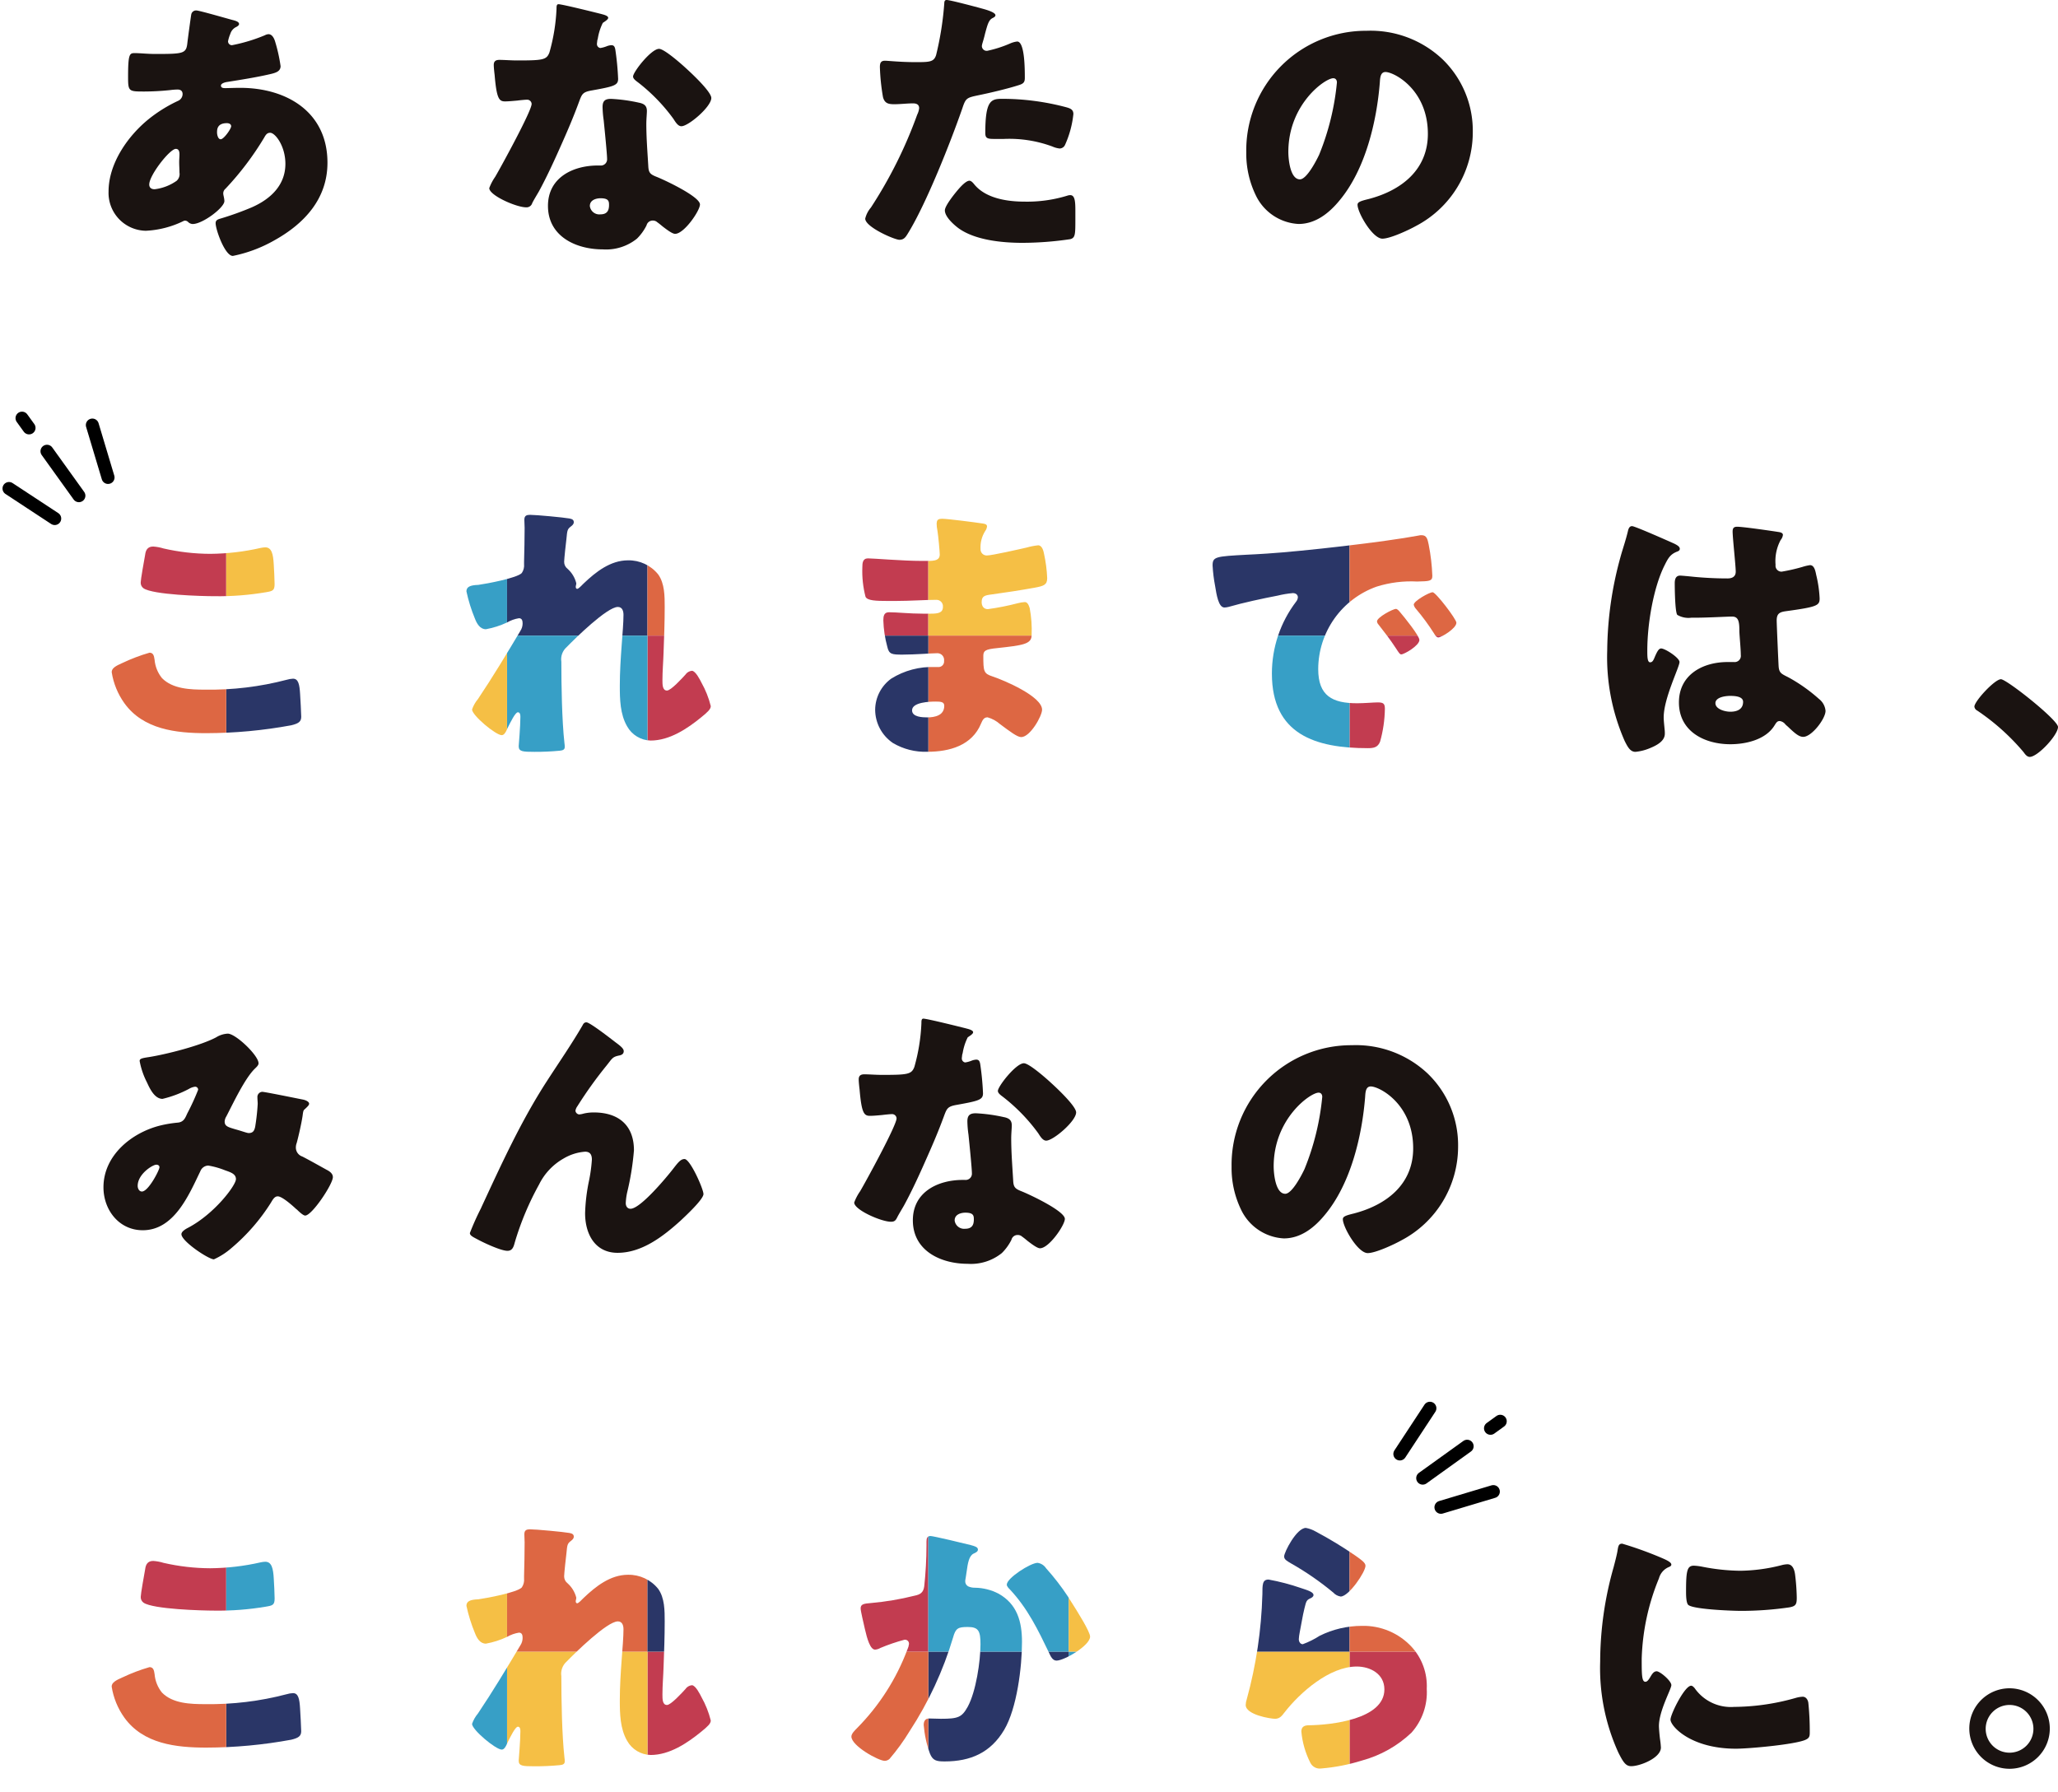 <svg xmlns="http://www.w3.org/2000/svg" xmlns:xlink="http://www.w3.org/1999/xlink" width="316.695" height="275.785" viewBox="0 0 316.695 275.785">
  <defs>
    <clipPath id="clip-path">
      <rect id="長方形_34" data-name="長方形 34" width="303.492" height="275.785" fill="none"/>
    </clipPath>
    <clipPath id="clip-path-2">
      <path id="パス_113" data-name="パス 113" d="M5.991,108.275C4.9,108.754,4.3,109.1,4.3,109.71a11.172,11.172,0,0,0,1.956,4.782c2.912,4.042,7.954,4.607,12.606,4.607a72.836,72.836,0,0,0,13.083-1.217c1.043-.26,1.522-.521,1.522-1.3,0-.566-.131-2.783-.175-3.521-.086-1.435-.259-2.348-1.086-2.348a4.045,4.045,0,0,0-1,.174A46.584,46.584,0,0,1,18.684,112.4c-2.26,0-5-.087-6.651-1.782A5.2,5.2,0,0,1,10.9,107.8c-.087-.651-.218-1.086-.783-1.086a27.28,27.28,0,0,0-4.129,1.564m193.026-6.39a.744.744,0,0,0,.217.478c.957,1.217,1.827,2.347,2.652,3.608.566.869.652,1,.869,1,.435,0,2.783-1.347,2.783-2.217,0-.652-2.392-3.608-2.956-4.26-.173-.218-.436-.522-.652-.522-.477,0-2.913,1.3-2.913,1.913m5.651-2.564a1.369,1.369,0,0,0,.348.651,33.98,33.98,0,0,1,2.782,3.782c.131.218.348.608.651.608.478,0,2.782-1.39,2.782-2.26,0-.564-3.173-4.694-3.651-4.694-.522,0-2.913,1.346-2.913,1.913m-195.2-7.78c-.174.955-.7,3.912-.7,4.346a1.039,1.039,0,0,0,.435.913c1.478,1,8.911,1.217,10.953,1.217a43.62,43.62,0,0,0,7.868-.608c1.043-.174,1.348-.261,1.348-1.261,0-.739-.087-2.3-.131-3.042-.087-1.522-.3-2.608-1.3-2.608a3.8,3.8,0,0,0-.7.086,36.224,36.224,0,0,1-7.78.914,32.732,32.732,0,0,1-7.172-.826,6.935,6.935,0,0,0-1.609-.3c-.913,0-1.131.651-1.217,1.174m195.982-2.869c-5.3,1-17.909,2.434-23.385,2.782-1.218.087-2.218.13-3.087.173-4.782.261-5.259.3-5.259,1.651a23.541,23.541,0,0,0,.391,3.174c.217,1.347.522,3.3,1.434,3.3a2.942,2.942,0,0,0,.609-.087c2.259-.652,5.259-1.3,7.563-1.739a15.62,15.62,0,0,1,2.347-.391c.477,0,.782.261.782.652a1.217,1.217,0,0,1-.261.651,18.232,18.232,0,0,0-3.737,11.084c0,9.389,6.736,11.476,14.778,11.476.914,0,1.522-.131,1.87-1a19.694,19.694,0,0,0,.739-5.086c0-.826-.3-.956-1.131-.956-.608,0-2.042.131-3.129.131-3.825,0-6-1.131-6-5.26a13.507,13.507,0,0,1,9-12.693,17.731,17.731,0,0,1,6.215-.782c1.869-.044,2.347-.044,2.347-.869a30.563,30.563,0,0,0-.564-4.824c-.174-.826-.3-1.435-1.087-1.435a1.624,1.624,0,0,0-.435.044m-77.976,26.906c0-1.259,2.737-1.347,3.607-1.347.827,0,1.347.044,1.347.652,0,1.478-1.435,1.782-2.609,1.782-.738,0-2.345-.044-2.345-1.087m3.78-28.818a5.72,5.72,0,0,0,.132,1.217c.131.782.348,3.217.348,3.608,0,.913-.782,1-1.826,1h-.956c-2.869,0-7.433-.391-8.259-.391s-.869.74-.869,1.347A15.659,15.659,0,0,0,120.3,98.1c.26.609,1.651.651,3.39.651H125c2.042,0,4.694-.173,6.172-.173a.993.993,0,0,1,1.043,1.087c0,.955-.826,1.043-1.913,1.043h-1.173c-2.087,0-3.956-.218-5.216-.218-.782,0-.869.609-.869,1.261a17.253,17.253,0,0,0,.608,4.041c.261,1.174.7,1.218,2.348,1.218,1.912,0,4.607-.218,5.39-.218a1.033,1.033,0,0,1,1,1.174.857.857,0,0,1-.912.956h-.479a11.815,11.815,0,0,0-6.738,1.781,5.975,5.975,0,0,0-2.476,4.782,6.221,6.221,0,0,0,2.738,5.13,9.76,9.76,0,0,0,5.3,1.346c3.392,0,6.869-.956,8.26-4.346.217-.478.392-.956,1-.956a4.865,4.865,0,0,1,1.912,1.043c1.523,1.131,2.652,2,3.261,2,1.391,0,3.216-3.26,3.216-4.216,0-2.042-5.823-4.52-7.65-5.128-1.346-.436-1.391-.782-1.391-3.174,0-.782.348-1,2.087-1.173,4-.435,5.346-.609,5.346-2a18.154,18.154,0,0,0-.3-4.174c-.174-.564-.392-.912-.74-.912a5.126,5.126,0,0,0-1.087.173,39.029,39.029,0,0,1-4.607.913c-.651,0-.956-.478-.956-1.086,0-.914.478-1.043,1.521-1.174,2.217-.3,4.478-.651,6.651-1.043,1.391-.26,1.913-.435,1.913-1.477a21.542,21.542,0,0,0-.478-3.695c-.087-.478-.3-1.348-.913-1.348a10.358,10.358,0,0,0-1.782.348c-1.131.261-5.346,1.218-6.129,1.218a.948.948,0,0,1-.956-1,4.692,4.692,0,0,1,.7-2.737,1.5,1.5,0,0,0,.3-.74c0-.348-.391-.392-.609-.436-1.086-.173-5.476-.739-6.3-.739-.521,0-.827.13-.827.652M67.8,86.237c0,.436.043.827.043,1.261,0,1.739-.043,3.477-.086,5.216v.347a2.091,2.091,0,0,1-.348,1.391c-.74.783-5.433,1.651-6.694,1.826-1.26.044-1.826.3-1.826,1a24.073,24.073,0,0,0,1.3,4.173c.3.782.782,1.651,1.695,1.651a13.108,13.108,0,0,0,3.26-1.043,5.363,5.363,0,0,1,1.826-.651c.478,0,.565.392.565.826a2.107,2.107,0,0,1-.348,1.131c-2.043,3.433-4.3,7.172-6.52,10.475a5.053,5.053,0,0,0-.913,1.608c0,.914,3.65,3.956,4.564,3.956.348,0,.564-.391.7-.652.044-.086.131-.26.218-.478.435-.868,1.174-2.39,1.565-2.39.348,0,.391.39.391.7,0,1.434-.261,4.432-.261,4.519,0,.827.609.869,2.434.869a38.043,38.043,0,0,0,3.868-.174c.435-.043.783-.13.783-.564a3.063,3.063,0,0,0-.044-.608c-.391-3.478-.478-8.955-.478-12.519a2.5,2.5,0,0,1,.826-2.261c1.26-1.3,6.216-6.172,7.868-6.172.7,0,.869.651.869,1.217,0,2.3-.565,6.694-.565,10.911,0,2.086.044,4.39,1.131,6.258a4.262,4.262,0,0,0,3.608,2.174c2.913,0,5.651-1.826,7.824-3.608.956-.782,1.435-1.218,1.435-1.695a14.505,14.505,0,0,0-1.435-3.609c-.217-.435-.914-1.825-1.478-1.825a1.371,1.371,0,0,0-1,.608c-.478.522-2.217,2.434-2.825,2.434-.7,0-.7-.913-.7-1.609,0-1.39.131-2.825.173-4.259.088-2.3.174-4.651.174-7,0-1.652,0-3.608-1-5A5.809,5.809,0,0,0,83.75,92.5c-2.7,0-4.956,1.782-6.825,3.565-.348.348-.782.826-1,.826-.044,0-.217-.044-.217-.3,0-.173.087-.347.087-.564A4.387,4.387,0,0,0,74.447,93.8a1.324,1.324,0,0,1-.521-1.087c0-.391.3-3.173.348-3.477.131-1.348.131-1.523.7-1.956.217-.174.435-.348.435-.651s-.174-.479-.652-.566c-.956-.173-5.173-.564-6.085-.564-.523,0-.869.13-.869.738" transform="translate(-4.296 -85.499)" fill="none"/>
    </clipPath>
    <clipPath id="clip-path-4">
      <path id="パス_120" data-name="パス 120" d="M5.991,276.723c-1.086.478-1.695.826-1.695,1.435a11.168,11.168,0,0,0,1.956,4.781c2.912,4.042,7.954,4.608,12.606,4.608a73.008,73.008,0,0,0,13.083-1.217c1.043-.261,1.522-.522,1.522-1.3,0-.565-.131-2.781-.175-3.521-.086-1.434-.259-2.346-1.086-2.346a4,4,0,0,0-1,.173,46.584,46.584,0,0,1-12.519,1.522c-2.26,0-5-.087-6.651-1.783a5.2,5.2,0,0,1-1.13-2.825c-.087-.653-.218-1.087-.783-1.087a27.188,27.188,0,0,0-4.129,1.565M181.37,264.031a67.643,67.643,0,0,1-2.391,16.038,3.092,3.092,0,0,0-.173.913c0,1.522,3.825,2.13,4.52,2.13s1.043-.436,1.435-.957c2.434-3.128,6.955-7.085,11.128-7.085,2.086,0,4.26,1.131,4.26,3.521,0,4.608-8.215,5.477-11.607,5.52-.564,0-1.173.131-1.173.956a13.288,13.288,0,0,0,1.391,4.825,1.607,1.607,0,0,0,1.652.868,28.954,28.954,0,0,0,6.259-1.217,17.843,17.843,0,0,0,7.651-4.3,9.3,9.3,0,0,0,2.346-6.738,8.908,8.908,0,0,0-2.3-6.432,10.094,10.094,0,0,0-7.694-3.261,14.629,14.629,0,0,0-6.477,1.522,13.216,13.216,0,0,1-2.607,1.3c-.392,0-.61-.392-.61-.783a6.944,6.944,0,0,1,.131-1c.26-1.26.434-2.521.739-3.738.26-1.043.3-1.26.869-1.521.217-.087.522-.261.522-.522,0-.477-.914-.74-1.956-1.086a33.479,33.479,0,0,0-4.955-1.3c-.957,0-.957.739-.957,2.348m-39.334-1.565c0,.26.3.564.478.739,2.738,2.912,4.346,6.259,6.041,9.779.218.479.521,1.174,1.131,1.174,1.174,0,5.172-2.3,5.172-3.7,0-.738-1.955-3.867-2.955-5.431-.174-.306-.348-.523-.435-.7a37,37,0,0,0-3.39-4.389,1.862,1.862,0,0,0-1.3-.827c-1.087,0-4.738,2.347-4.738,3.347M9.469,259.988c-.174.957-.7,3.912-.7,4.346a1.04,1.04,0,0,0,.435.914c1.478,1,8.911,1.217,10.953,1.217a43.622,43.622,0,0,0,7.868-.609c1.043-.173,1.348-.26,1.348-1.26,0-.739-.087-2.3-.131-3.042-.087-1.522-.3-2.609-1.3-2.609a3.8,3.8,0,0,0-.7.087,36.224,36.224,0,0,1-7.78.914,32.675,32.675,0,0,1-7.172-.827,6.984,6.984,0,0,0-1.609-.3c-.913,0-1.131.653-1.217,1.174m120.221-4.173v.651a58.964,58.964,0,0,1-.348,6.26c-.13.956-.608,1.261-1.476,1.435a43.112,43.112,0,0,1-6.7,1.131c-1.13.086-1.608.173-1.608.825,0,.436.435,2.174.652,3.174.348,1.522.826,3.173,1.565,3.173a1.844,1.844,0,0,0,.825-.26,28.649,28.649,0,0,1,3.695-1.261.609.609,0,0,1,.7.652,2.383,2.383,0,0,1-.218.782A34.364,34.364,0,0,1,119,284.547c-.392.391-.87.868-.87,1.3,0,1.435,4.174,3.737,5.129,3.737a1.132,1.132,0,0,0,.739-.3,32.446,32.446,0,0,0,3.087-4.261,55.2,55.2,0,0,0,6.693-14.429c.392-1.435.783-1.61,2.261-1.61,1.651,0,1.955.609,1.955,2.652,0,2.651-.7,7.3-1.955,9.606-.914,1.651-1.478,1.869-4.129,1.869-.61,0-1.218-.044-1.826-.044s-.827.435-.827,1a16.838,16.838,0,0,0,.956,4.391c.435,1.086,1,1.217,2.26,1.217,4,0,7.085-1.347,9.172-4.868,1.955-3.3,2.737-9.65,2.737-13.519,0-3.129-.739-5.824-3.608-7.433a8.124,8.124,0,0,0-3.65-.913,2.4,2.4,0,0,1-1.043-.217.883.883,0,0,1-.435-.827c0-.087.043-.3.086-.564l.131-.869c.174-1.261.348-2.434,1.087-2.782.3-.131.651-.3.651-.609,0-.391-.477-.522-1.13-.7-.826-.217-5.738-1.39-6.173-1.39-.523,0-.609.392-.609.826M67.8,254.684c0,.435.043.827.043,1.261,0,1.738-.043,3.476-.086,5.216v.348a2.087,2.087,0,0,1-.348,1.39c-.74.783-5.433,1.652-6.694,1.826-1.26.044-1.826.306-1.826,1a24.026,24.026,0,0,0,1.3,4.173c.3.783.782,1.651,1.695,1.651a13.106,13.106,0,0,0,3.26-1.043,5.385,5.385,0,0,1,1.826-.651c.478,0,.565.391.565.827a2.107,2.107,0,0,1-.348,1.13c-2.043,3.434-4.3,7.173-6.52,10.476a5.033,5.033,0,0,0-.913,1.608c0,.913,3.65,3.956,4.564,3.956.348,0,.564-.392.7-.653.044-.087.131-.26.218-.478.435-.868,1.174-2.39,1.565-2.39.348,0,.391.392.391.7,0,1.435-.261,4.434-.261,4.52,0,.827.609.87,2.434.87a38.322,38.322,0,0,0,3.868-.174c.435-.044.783-.13.783-.565a3.072,3.072,0,0,0-.044-.608c-.391-3.478-.478-8.956-.478-12.519a2.5,2.5,0,0,1,.826-2.26c1.26-1.3,6.216-6.172,7.868-6.172.7,0,.869.651.869,1.217,0,2.3-.565,6.693-.565,10.91,0,2.086.044,4.39,1.131,6.259a4.262,4.262,0,0,0,3.608,2.174c2.913,0,5.651-1.827,7.824-3.609.956-.782,1.435-1.217,1.435-1.695a14.5,14.5,0,0,0-1.435-3.608c-.217-.435-.914-1.826-1.478-1.826a1.371,1.371,0,0,0-1,.608c-.478.522-2.217,2.434-2.825,2.434-.7,0-.7-.913-.7-1.608,0-1.391.131-2.826.173-4.259.088-2.3.174-4.653.174-7,0-1.652,0-3.609-1-5a5.808,5.808,0,0,0-4.65-2.172c-2.7,0-4.956,1.781-6.825,3.563-.348.348-.782.826-1,.826-.044,0-.217-.043-.217-.3,0-.175.087-.348.087-.566a4.395,4.395,0,0,0-1.348-2.217,1.322,1.322,0,0,1-.521-1.086c0-.392.3-3.174.348-3.478.131-1.348.131-1.522.7-1.956.217-.173.435-.347.435-.652s-.174-.477-.652-.564c-.956-.174-5.173-.564-6.085-.564-.523,0-.869.13-.869.738m116.919,3.434c0,.478.436.7,1.087,1.086a44.149,44.149,0,0,1,6.477,4.478,1.938,1.938,0,0,0,1.131.608c1.26,0,3.824-3.781,3.824-4.737,0-.478-.652-.913-1.565-1.565a61.805,61.805,0,0,0-6.086-3.695,4.784,4.784,0,0,0-1.521-.565c-1.434,0-3.347,3.739-3.347,4.391" transform="translate(-4.296 -253.728)" fill="none"/>
    </clipPath>
  </defs>
  <g id="グループ_360" data-name="グループ 360" transform="translate(-509.154 -239)">
    <g id="グループ_32" data-name="グループ 32" transform="translate(522.357 239)">
      <g id="グループ_23" data-name="グループ 23">
        <g id="グループ_22" data-name="グループ 22" clip-path="url(#clip-path)">
          <path id="パス_109" data-name="パス 109" d="M22.905,3.214c.522.13.957.3.957.608,0,.218-.3.391-.478.478a1.715,1.715,0,0,0-.869,1.043,5.6,5.6,0,0,0-.348,1.131.594.594,0,0,0,.609.608A25.86,25.86,0,0,0,27.817,5.56a1.428,1.428,0,0,1,.565-.173c.522,0,.826.522,1,1.043a24.835,24.835,0,0,1,.869,3.869c0,.826-.739,1.043-1.7,1.26-2.086.479-4.3.827-6.477,1.174-.348.044-1,.217-1,.564,0,.392.434.392.7.392.348,0,1.391-.044,2.26-.044,7.129,0,13.431,3.695,13.431,11.519,0,5.607-3.608,9.432-8.259,12a21.4,21.4,0,0,1-6.3,2.347c-1.217,0-2.65-4.043-2.65-5.042,0-.522.434-.609.869-.739a46.6,46.6,0,0,0,4.695-1.695c2.868-1.26,5.172-3.391,5.172-6.693,0-2.739-1.564-4.782-2.347-4.782-.435,0-.651.26-.913.739a45.649,45.649,0,0,1-5.955,7.868.927.927,0,0,0-.348.739c0,.261.173.739.173,1.174,0,1-3.346,3.52-4.868,3.52a1.027,1.027,0,0,1-.7-.3.7.7,0,0,0-.477-.218.629.629,0,0,0-.3.087A14.743,14.743,0,0,1,9.518,35.64,5.83,5.83,0,0,1,3.78,29.6c0-4.346,3-8.606,6.26-11.214a22.131,22.131,0,0,1,4.433-2.738,1.153,1.153,0,0,0,.7-1.043c0-.478-.3-.7-.782-.7a9.894,9.894,0,0,0-1.131.087,39.374,39.374,0,0,1-3.955.218c-2.391,0-2.521,0-2.521-2.173C6.78,8.473,7,8.3,7.78,8.3c.913,0,1.955.131,3.173.131,4.346,0,4.781-.044,4.955-1.695.044-.435.565-4.3.608-4.433a.749.749,0,0,1,.783-.565c.435,0,4.781,1.26,5.606,1.478M10.04,28.511c0,.522.348.74.826.74a7.382,7.382,0,0,0,3.39-1.3,1.39,1.39,0,0,0,.436-1.26c0-.522-.044-1.087-.044-1.609,0-.435.044-.826.044-1.217s-.088-.827-.565-.827c-.913,0-4.086,4.043-4.086,5.477m10.432-8c0,.3.131,1.043.565,1.043.477,0,1.608-1.608,1.608-2,0-.348-.348-.478-.651-.478-1.522,0-1.522,1-1.522,1.435" transform="translate(-0.277 -0.127)" fill="#1a1311"/>
          <path id="パス_110" data-name="パス 110" d="M84.3,2.226c.521.13,1,.3,1,.564,0,.218-.3.435-.827.782A8.416,8.416,0,0,0,83.7,6.006a1.955,1.955,0,0,0-.087.348c0,.131-.044.3-.044.478a.61.61,0,0,0,.522.609,4.554,4.554,0,0,0,.956-.26,2.284,2.284,0,0,1,.739-.174c.391,0,.521.218.608.651a42.013,42.013,0,0,1,.435,4.521c0,1-.609,1.173-4,1.782-1.522.26-1.565.564-2.087,1.955-.739,2-1.564,3.956-2.433,5.912C77.175,24.393,76,27,74.655,29.479c-.348.609-.783,1.3-1.043,1.826a.908.908,0,0,1-.956.652C71.177,31.957,67,30.131,67,29a7.554,7.554,0,0,1,.912-1.738c.869-1.478,5.607-10.128,5.607-11.215a.686.686,0,0,0-.739-.651c-.26,0-1.131.087-1.435.131-.478.043-1.391.13-1.913.13-.913,0-1.3-.391-1.608-4.086-.044-.348-.131-1.131-.131-1.522,0-.608.348-.782.869-.782.739,0,1.782.087,2.738.087,3.955,0,4.52-.087,4.955-1.218A28.97,28.97,0,0,0,77.35,1.4c0-.348,0-.7.3-.7.565,0,5.781,1.3,6.651,1.523m5.824,13.648c.739.173,1.131.478,1.131,1.26,0,.435-.087,1.217-.087,2,0,2.173.174,4.3.3,6.433.044,1.043.26,1.3,1.261,1.695,1.217.478,6.693,3.042,6.693,4.26,0,.956-2.434,4.52-3.825,4.52-.348,0-.956-.391-1.913-1.131-.26-.217-.522-.435-.826-.651a.985.985,0,0,0-.7-.261.966.966,0,0,0-.957.739,7.645,7.645,0,0,1-1.477,2.043,7.563,7.563,0,0,1-5.26,1.652c-4.129,0-8.432-2-8.432-6.694,0-4.346,3.824-6.215,7.693-6.215h.348A.96.96,0,0,0,85.13,24.48c0-.739-.391-4.608-.522-5.911a16.165,16.165,0,0,1-.173-2.043c0-.913.348-1.26,1.3-1.26a25.352,25.352,0,0,1,4.39.609m-7.65,15.865a1.466,1.466,0,0,0,1.608,1.3c1,0,1.347-.522,1.347-1.434,0-.565-.044-1.043-1.3-1.043-.739,0-1.651.3-1.651,1.173M97.431,10.7c1,.913,3.738,3.52,3.738,4.433,0,1.347-3.521,4.347-4.608,4.347-.522,0-.913-.652-1.217-1.131a27.666,27.666,0,0,0-5.433-5.606c-.348-.261-.783-.565-.783-.914,0-.7,2.782-4.259,4-4.259.827,0,3.609,2.477,4.3,3.129" transform="translate(-4.912 -0.052)" fill="#1a1311"/>
          <path id="パス_111" data-name="パス 111" d="M147.339,1.3c.827.218,2.13.609,2.13,1.043,0,.218-.26.348-.435.435-.609.3-.782,1-1.173,2.434q-.131.587-.392,1.435a3.5,3.5,0,0,0-.087.391.743.743,0,0,0,.827.782,18.411,18.411,0,0,0,3.52-1.13,3.741,3.741,0,0,1,1.087-.3c1.174,0,1.174,4.3,1.174,5.606,0,.609-.174.869-.87,1.087-1.738.565-4.519,1.217-6.215,1.564-1.868.392-2,.435-2.521,2-1.826,5.26-5.564,14.692-8.346,19.212-.348.565-.608,1.043-1.347,1.043s-5.26-1.956-5.26-3.26a4.078,4.078,0,0,1,.869-1.695,68.648,68.648,0,0,0,7.129-14.3,2.954,2.954,0,0,0,.3-1c0-.609-.478-.739-.955-.739-.87,0-1.914.131-2.869.131-.913,0-1.478-.131-1.739-1.086a32.526,32.526,0,0,1-.478-4.608c0-.565.087-1,.783-1,.435,0,2.39.217,4.651.217,2.173,0,2.868,0,3.216-1.086a47.866,47.866,0,0,0,1.261-8c0-.26.087-.478.348-.478.565,0,4.608,1.087,5.39,1.3m-1.086,27.123c1.782,2.13,5.086,2.609,7.693,2.609a21.032,21.032,0,0,0,6.564-.913,1.56,1.56,0,0,1,.478-.087c.7,0,.782.956.782,2.347v1.3c0,2.391,0,2.913-.782,3.129a50.824,50.824,0,0,1-7.346.565c-3.086,0-7.3-.391-9.867-2.26-.7-.522-2.086-1.739-2.086-2.738,0-.739,1.608-2.695,2.13-3.3.348-.391,1.131-1.26,1.652-1.26.3,0,.608.391.782.608m4.26-13.214a38.455,38.455,0,0,1,9.866,1.3c.609.174,1.086.348,1.086,1.043a15.334,15.334,0,0,1-1.3,4.782.923.923,0,0,1-.827.521,3.728,3.728,0,0,1-1.086-.3,19.128,19.128,0,0,0-7.477-1.173h-1.564c-1,0-1.3-.131-1.3-.913,0-5,.868-5.26,2.608-5.26" transform="translate(-9.489)" fill="#1a1311"/>
          <path id="パス_112" data-name="パス 112" d="M222.957,9.546a15.3,15.3,0,0,1,4.607,11.171,16.288,16.288,0,0,1-8.737,14.43c-1.087.609-3.955,1.956-5.173,1.956-1.521,0-3.825-4-3.825-5.216,0-.391.392-.564,1.652-.869,5.042-1.3,9.171-4.477,9.171-10.041,0-6.824-5.215-9.519-6.519-9.519-.739,0-.827.782-.87,1.565-.477,6.041-2.217,13.431-6.216,18.212-1.608,1.956-3.694,3.608-6.3,3.608a7.743,7.743,0,0,1-6.606-4.477,14.7,14.7,0,0,1-1.435-6.52A18.416,18.416,0,0,1,211.221,5.112a16.118,16.118,0,0,1,11.736,4.434M199.181,23.76c0,1.043.26,4.216,1.782,4.216,1.043,0,2.522-2.869,2.955-3.782a39.27,39.27,0,0,0,2.738-11.128c0-.348-.173-.651-.564-.651-1.26,0-6.911,4-6.911,11.345" transform="translate(-14.127 -0.375)" fill="#1a1311"/>
        </g>
      </g>
      <g id="グループ_25" data-name="グループ 25" transform="translate(3.981 79.231)">
        <g id="グループ_24" data-name="グループ 24" clip-path="url(#clip-path-2)">
          <rect id="長方形_35" data-name="長方形 35" width="21.608" height="21.608" transform="translate(-3.981 -3.018)" fill="#c23c50"/>
          <rect id="長方形_36" data-name="長方形 36" width="21.608" height="21.608" transform="translate(17.627 -3.018)" fill="#f5bf45"/>
          <rect id="長方形_37" data-name="長方形 37" width="21.608" height="21.608" transform="translate(39.235 -3.018)" fill="#379fc6"/>
          <rect id="長方形_38" data-name="長方形 38" width="21.608" height="21.608" transform="translate(60.844 -3.018)" fill="#2a3667"/>
          <rect id="長方形_39" data-name="長方形 39" width="21.608" height="21.608" transform="translate(82.451 -3.018)" fill="#dd6743"/>
          <rect id="長方形_40" data-name="長方形 40" width="21.608" height="21.608" transform="translate(104.059 -3.018)" fill="#c23c50"/>
          <rect id="長方形_41" data-name="長方形 41" width="21.608" height="21.608" transform="translate(125.667 -3.018)" fill="#f5bf45"/>
          <rect id="長方形_42" data-name="長方形 42" width="21.608" height="21.608" transform="translate(147.275 -3.018)" fill="#379fc6"/>
          <rect id="長方形_43" data-name="長方形 43" width="21.608" height="21.608" transform="translate(168.883 -3.018)" fill="#2a3667"/>
          <rect id="長方形_44" data-name="長方形 44" width="21.608" height="21.608" transform="translate(190.491 -3.018)" fill="#dd6743"/>
          <rect id="長方形_45" data-name="長方形 45" width="21.608" height="21.608" transform="translate(190.49 18.589)" fill="#c23c50"/>
          <rect id="長方形_46" data-name="長方形 46" width="21.608" height="21.608" transform="translate(168.883 18.589)" fill="#379fc6"/>
          <rect id="長方形_47" data-name="長方形 47" width="21.608" height="21.608" transform="translate(147.275 18.589)" fill="#f5bf45"/>
          <rect id="長方形_48" data-name="長方形 48" width="21.608" height="21.608" transform="translate(125.666 18.589)" fill="#dd6743"/>
          <rect id="長方形_49" data-name="長方形 49" width="21.608" height="21.608" transform="translate(104.059 18.589)" fill="#2a3667"/>
          <rect id="長方形_50" data-name="長方形 50" width="21.608" height="21.608" transform="translate(82.451 18.589)" fill="#c23c50"/>
          <rect id="長方形_51" data-name="長方形 51" width="21.608" height="21.608" transform="translate(60.843 18.589)" fill="#379fc6"/>
          <rect id="長方形_52" data-name="長方形 52" width="21.608" height="21.608" transform="translate(39.235 18.589)" fill="#f5bf45"/>
          <rect id="長方形_53" data-name="長方形 53" width="21.608" height="21.608" transform="translate(17.627 18.589)" fill="#2a3667"/>
          <rect id="長方形_54" data-name="長方形 54" width="21.608" height="21.608" transform="translate(-3.981 18.589)" fill="#dd6743"/>
        </g>
      </g>
      <g id="グループ_27" data-name="グループ 27">
        <g id="グループ_26" data-name="グループ 26" clip-path="url(#clip-path)">
          <path id="パス_114" data-name="パス 114" d="M254.688,92.113c.391-1.391.782-2.478,1.13-3.912.087-.391.218-.826.652-.826s5.52,2.26,6.3,2.608,1.043.609,1.043.87-.174.347-.391.435c-1.131.435-1.435,1.086-2,2.217-1.651,3.346-2.608,8.867-2.608,13,0,.912,0,1.826.435,1.826.348,0,.478-.3.608-.565.436-1.043.7-1.565,1.087-1.565.609,0,2.825,1.435,2.825,2.087,0,.782-2.434,5.564-2.434,8.519,0,.478.087,1.218.131,1.738a4.984,4.984,0,0,1,.044.783c0,1.173-1.347,1.826-2.3,2.217a7.572,7.572,0,0,1-2.217.565c-.782,0-1.174-.7-1.652-1.652a31.992,31.992,0,0,1-2.695-13.952,55.305,55.305,0,0,1,2.043-14.388m24.428-3.825c.217.044.565.131.565.435a1.5,1.5,0,0,1-.348.783,6.839,6.839,0,0,0-.782,3.824.915.915,0,0,0,.955,1.043,27.878,27.878,0,0,0,3.217-.739,6.838,6.838,0,0,1,1.131-.261c.651,0,.825.869.955,1.522a18.549,18.549,0,0,1,.523,3.608c0,1.087-.392,1.3-5.173,1.955-.957.132-1.435.348-1.435,1.435,0,.564.26,6.477.3,7.085.087,1.043.477,1.131,1.564,1.695a25.126,25.126,0,0,1,4.652,3.3,2.59,2.59,0,0,1,1,1.827c0,1.217-2.13,4-3.433,4-.652,0-1.3-.565-2.218-1.435-.173-.174-.348-.3-.521-.478a1.324,1.324,0,0,0-.87-.522c-.391,0-.521.217-.825.7-1.347,2.173-4.392,2.868-6.782,2.868-3.955,0-7.911-1.956-7.911-6.433,0-4.259,3.652-6.215,7.477-6.215h1a.953.953,0,0,0,1.043-1.087c0-1-.218-3.042-.218-3.738,0-1.477-.173-2.173-1.13-2.173-.783,0-3.782.174-5.607.174H265.6a3.374,3.374,0,0,1-2.173-.436c-.348-.434-.391-4.086-.391-4.868,0-.565.131-1.173.826-1.173.26,0,1.608.13,2,.173,1.782.174,3.564.261,5.3.261.7,0,1.26-.261,1.26-1.043,0-.913-.478-5.216-.478-6.173,0-.522.174-.739.7-.739.914,0,5.391.652,6.478.826m-9.824,26.341c0,.869,1.391,1.3,2.3,1.3,1,0,1.956-.348,1.956-1.521,0-.87-1.347-.914-2-.914s-2.26.174-2.26,1.131" transform="translate(-18.522 -6.406)" fill="#1a1311"/>
          <path id="パス_115" data-name="パス 115" d="M326.483,120.144c0,1.26-3.129,4.607-4.346,4.607-.435,0-.739-.435-.956-.739a34.44,34.44,0,0,0-7.129-6.39.787.787,0,0,1-.435-.608c0-.827,3.13-4.216,4.086-4.216.87,0,8.78,6.26,8.78,7.346" transform="translate(-22.991 -8.269)" fill="#1a1311"/>
          <path id="パス_116" data-name="パス 116" d="M9.933,175.262c2.738-.435,8-1.782,10.346-3.042a3.735,3.735,0,0,1,1.782-.565c1.217,0,4.737,3.347,4.737,4.564,0,.3-.3.565-.521.782-1.565,1.478-3.391,5.39-4.434,7.389a1.681,1.681,0,0,0-.26.782c0,.74.522.869,1.695,1.218.956.26,1.739.565,2,.565.652,0,.869-.348,1-.957a33.435,33.435,0,0,0,.391-3.52c0-.348-.044-.652-.044-1a.793.793,0,0,1,.739-.869c.348,0,4,.74,6.173,1.174.522.086,1.043.348,1.043.651,0,.218-.217.435-.739.914-.217.173-.217.739-.3,1.173-.174,1.086-.565,2.825-.869,3.955a1.968,1.968,0,0,0-.131.7,1.449,1.449,0,0,0,1,1.391c1.26.651,2.477,1.347,3.738,2.042.435.218.956.565.956,1.13,0,1.087-3.217,5.912-4.26,5.912-.3,0-.913-.565-1.26-.913a1.66,1.66,0,0,1-.261-.218c-.521-.477-2.042-1.826-2.695-1.826-.478,0-.739.435-1.043.956a30.118,30.118,0,0,1-6.085,7,10.911,10.911,0,0,1-2.7,1.738c-.826,0-5-2.782-5-3.868,0-.436.7-.827,1.043-1,4.042-2.13,7.346-6.52,7.346-7.477,0-.782-.782-1.043-1.651-1.347a12.477,12.477,0,0,0-2.609-.739,1.353,1.353,0,0,0-1.217.869c-1.782,3.694-4.042,9.084-8.867,9.084-3.652,0-6.042-3.129-6.042-6.607,0-4.911,4.346-8.432,8.78-9.519a18.669,18.669,0,0,1,2.65-.435c.957-.087,1.174-.782,1.478-1.435A35.633,35.633,0,0,0,17.5,180.3a.456.456,0,0,0-.478-.478,2.548,2.548,0,0,0-.956.348,17.009,17.009,0,0,1-4.042,1.522c-1.218,0-1.956-1.565-2.391-2.521a11.924,11.924,0,0,1-1.131-3.3c0-.348.261-.436,1.435-.609m1.131,16.561c-.565,0-2.869,1.435-2.869,3.26,0,.391.218.869.651.869,1,0,2.7-3.3,2.7-3.738,0-.26-.218-.391-.478-.391" transform="translate(-0.215 -12.584)" fill="#1a1311"/>
          <path id="パス_117" data-name="パス 117" d="M65.507,198.336c3.086-6.65,6.129-13.344,10.128-19.517,1.826-2.825,3.782-5.65,5.477-8.563.13-.261.261-.478.609-.478.478,0,3.3,2.173,3.868,2.609l.565.435c.826.608,1.3,1,1.3,1.391s-.26.564-.609.651c-1.13.218-1.13.435-2,1.522a64.047,64.047,0,0,0-4.52,6.3,1.624,1.624,0,0,0-.3.7.647.647,0,0,0,.564.565,3.269,3.269,0,0,0,.7-.132,6.676,6.676,0,0,1,1.565-.173c3.782,0,6.173,1.956,6.173,5.824a41.876,41.876,0,0,1-1.043,6.477,9.482,9.482,0,0,0-.217,1.652c0,.435.217.869.739.869,1.522,0,5.607-4.912,6.606-6.216.74-.956,1.131-1.435,1.7-1.435.869,0,2.912,4.607,2.912,5.391,0,.826-2.868,3.477-3.564,4.129-2.651,2.391-5.911,4.911-9.65,4.911-3.52,0-5-2.955-5-6.086a27.991,27.991,0,0,1,.609-5.042,23.626,23.626,0,0,0,.435-3.217c0-.739-.261-1.217-1.043-1.217a7.553,7.553,0,0,0-3.3,1.043,9.327,9.327,0,0,0-3.781,4,44.376,44.376,0,0,0-3.738,8.911c-.174.651-.347,1.3-1.131,1.3-1,0-3.608-1.218-4.564-1.739-.739-.39-1.217-.608-1.217-1a40.028,40.028,0,0,1,1.738-3.869" transform="translate(-4.675 -12.447)" fill="#1a1311"/>
          <path id="パス_118" data-name="パス 118" d="M144.9,170.691c.522.13,1,.3,1,.564,0,.218-.3.435-.827.783a8.372,8.372,0,0,0-.781,2.434,1.94,1.94,0,0,0-.087.348c0,.13-.044.3-.044.477a.609.609,0,0,0,.522.609,4.568,4.568,0,0,0,.956-.26,2.273,2.273,0,0,1,.739-.174c.392,0,.522.218.609.651a42.017,42.017,0,0,1,.435,4.521c0,1-.609,1.173-4,1.782-1.521.26-1.564.564-2.086,1.955-.739,2-1.564,3.956-2.434,5.912-1.13,2.564-2.3,5.172-3.651,7.65-.348.609-.782,1.3-1.043,1.826-.218.435-.392.652-.956.652-1.478,0-5.651-1.826-5.651-2.956a7.553,7.553,0,0,1,.912-1.738c.87-1.478,5.607-10.128,5.607-11.215a.686.686,0,0,0-.739-.652c-.26,0-1.13.088-1.434.132-.477.043-1.391.13-1.912.13-.913,0-1.3-.391-1.609-4.086-.044-.348-.131-1.131-.131-1.522,0-.608.348-.782.869-.782.739,0,1.782.087,2.739.087,3.955,0,4.52-.087,4.954-1.218a28.921,28.921,0,0,0,1.087-6.737c0-.347,0-.7.3-.7.566,0,5.782,1.3,6.651,1.523m5.824,13.648c.739.173,1.131.478,1.131,1.26,0,.435-.087,1.217-.087,2,0,2.173.174,4.3.3,6.433.044,1.043.261,1.3,1.261,1.695,1.217.478,6.693,3.042,6.693,4.26,0,.956-2.434,4.52-3.825,4.52-.348,0-.955-.391-1.912-1.131-.26-.217-.522-.435-.827-.651a.985.985,0,0,0-.7-.261.964.964,0,0,0-.956.739,7.642,7.642,0,0,1-1.478,2.043,7.562,7.562,0,0,1-5.26,1.652c-4.129,0-8.432-2-8.432-6.694,0-4.346,3.825-6.215,7.694-6.215h.348a.96.96,0,0,0,1.043-1.043c0-.739-.391-4.608-.523-5.911a16.166,16.166,0,0,1-.173-2.043c0-.913.348-1.26,1.3-1.26a25.33,25.33,0,0,1,4.39.609m-7.65,15.865a1.467,1.467,0,0,0,1.609,1.3c1,0,1.347-.522,1.347-1.434,0-.565-.044-1.043-1.3-1.043-.738,0-1.651.3-1.651,1.173m14.953-21.038c1,.913,3.737,3.521,3.737,4.433,0,1.347-3.52,4.347-4.607,4.347-.522,0-.914-.652-1.218-1.131a27.641,27.641,0,0,0-5.433-5.606c-.347-.261-.782-.565-.782-.914,0-.7,2.782-4.259,4-4.259.826,0,3.608,2.477,4.3,3.129" transform="translate(-9.355 -12.402)" fill="#1a1311"/>
          <path id="パス_119" data-name="パス 119" d="M220.517,178.011a15.3,15.3,0,0,1,4.607,11.171,16.289,16.289,0,0,1-8.737,14.43c-1.087.609-3.955,1.956-5.173,1.956-1.521,0-3.825-4-3.825-5.216,0-.391.392-.564,1.652-.869,5.042-1.3,9.171-4.477,9.171-10.041,0-6.824-5.215-9.519-6.519-9.519-.74,0-.827.782-.869,1.565-.477,6.041-2.217,13.43-6.217,18.212-1.608,1.956-3.693,3.608-6.3,3.608a7.741,7.741,0,0,1-6.605-4.477,14.688,14.688,0,0,1-1.435-6.52,18.416,18.416,0,0,1,18.517-18.735,16.118,16.118,0,0,1,11.736,4.434m-23.776,14.214c0,1.043.261,4.216,1.782,4.216,1.043,0,2.522-2.869,2.955-3.782a39.272,39.272,0,0,0,2.738-11.128c0-.348-.173-.651-.564-.651-1.259,0-6.911,4-6.911,11.345" transform="translate(-13.948 -12.725)" fill="#1a1311"/>
        </g>
      </g>
      <g id="グループ_29" data-name="グループ 29" transform="translate(3.981 235.127)">
        <g id="グループ_28" data-name="グループ 28" clip-path="url(#clip-path-4)">
          <rect id="長方形_56" data-name="長方形 56" width="21.608" height="21.608" transform="translate(190.49 19.05)" fill="#c23c50"/>
          <rect id="長方形_57" data-name="長方形 57" width="21.608" height="21.608" transform="translate(168.883 19.05)" fill="#f5bf45"/>
          <rect id="長方形_58" data-name="長方形 58" width="21.608" height="21.608" transform="translate(147.275 19.05)" fill="#379fc6"/>
          <rect id="長方形_59" data-name="長方形 59" width="21.608" height="21.608" transform="translate(125.666 19.05)" fill="#2a3667"/>
          <rect id="長方形_60" data-name="長方形 60" width="21.608" height="21.608" transform="translate(104.059 19.05)" fill="#dd6743"/>
          <rect id="長方形_61" data-name="長方形 61" width="21.608" height="21.608" transform="translate(82.451 19.05)" fill="#c23c50"/>
          <rect id="長方形_62" data-name="長方形 62" width="21.608" height="21.608" transform="translate(60.843 19.05)" fill="#f5bf45"/>
          <rect id="長方形_63" data-name="長方形 63" width="21.608" height="21.608" transform="translate(39.235 19.05)" fill="#379fc6"/>
          <rect id="長方形_64" data-name="長方形 64" width="21.608" height="21.608" transform="translate(17.627 19.05)" fill="#2a3667"/>
          <rect id="長方形_65" data-name="長方形 65" width="21.608" height="21.608" transform="translate(-3.981 19.05)" fill="#dd6743"/>
          <rect id="長方形_66" data-name="長方形 66" width="21.608" height="21.608" transform="translate(-3.981 -2.558)" fill="#c23c50"/>
          <rect id="長方形_67" data-name="長方形 67" width="21.608" height="21.608" transform="translate(17.627 -2.558)" fill="#379fc6"/>
          <rect id="長方形_68" data-name="長方形 68" width="21.608" height="21.608" transform="translate(39.235 -2.558)" fill="#f5bf45"/>
          <rect id="長方形_69" data-name="長方形 69" width="21.608" height="21.608" transform="translate(60.844 -2.558)" fill="#dd6743"/>
          <rect id="長方形_70" data-name="長方形 70" width="21.608" height="21.608" transform="translate(82.451 -2.558)" fill="#2a3667"/>
          <rect id="長方形_71" data-name="長方形 71" width="21.608" height="21.608" transform="translate(104.059 -2.558)" fill="#c23c50"/>
          <rect id="長方形_72" data-name="長方形 72" width="21.608" height="21.608" transform="translate(125.667 -2.558)" fill="#379fc6"/>
          <rect id="長方形_73" data-name="長方形 73" width="21.608" height="21.608" transform="translate(147.275 -2.558)" fill="#f5bf45"/>
          <rect id="長方形_74" data-name="長方形 74" width="21.608" height="21.608" transform="translate(168.883 -2.558)" fill="#2a3667"/>
          <rect id="長方形_75" data-name="長方形 75" width="21.608" height="21.608" transform="translate(190.491 -2.558)" fill="#dd6743"/>
        </g>
      </g>
      <g id="グループ_31" data-name="グループ 31">
        <g id="グループ_30" data-name="グループ 30" clip-path="url(#clip-path)">
          <path id="パス_121" data-name="パス 121" d="M253.559,259.919c.217-.826.434-1.651.564-2.347.131-.826.174-1.217.74-1.217a55.968,55.968,0,0,1,6.432,2.347c.87.391,1.131.651,1.131.869,0,.174-.131.261-.3.348a2.628,2.628,0,0,0-1.608,1.782,35,35,0,0,0-2.652,12.345c0,2.391,0,3.563.565,3.563.3,0,.522-.348.739-.7.261-.434.522-.913,1-.913.521,0,2.259,1.478,2.259,2.13,0,.608-1.912,3.955-1.912,6.3,0,.3.086,1.391.173,2.043a12.346,12.346,0,0,1,.131,1.26c0,1.608-3.217,2.869-4.564,2.869-.827,0-1.218-.566-2-2.13a31.334,31.334,0,0,1-2.782-13.953,53.424,53.424,0,0,1,2.087-14.6m12.432,18.648a6.789,6.789,0,0,0,6.085,2.912,35.224,35.224,0,0,0,9.52-1.391,4.348,4.348,0,0,1,1.043-.173c.564,0,.825.565.868.956a42.491,42.491,0,0,1,.218,4.52c0,.564-.043.869-.609,1.131-1.521.738-8.779,1.391-10.737,1.391-7,0-10.084-3.478-10.084-4.478,0-.826,2.174-5.215,3.173-5.215.219,0,.392.217.523.348m-.087-18.821a8.914,8.914,0,0,1,1.347.173,31.756,31.756,0,0,0,5.738.609,26.68,26.68,0,0,0,6.433-.869,3.808,3.808,0,0,1,.868-.131c.827,0,1.087.913,1.174,1.565a32.676,32.676,0,0,1,.26,3.564c0,1.043-.13,1.347-1.26,1.521a51.607,51.607,0,0,1-7.3.523c-1.3,0-7.3-.218-8.128-.913-.348-.3-.348-1.609-.348-2.087,0-3.217.173-3.955,1.217-3.955" transform="translate(-18.436 -18.794)" fill="#1a1311"/>
          <path id="パス_122" data-name="パス 122" d="M325.161,286.587a6.194,6.194,0,1,1-6.215-6.216,6.214,6.214,0,0,1,6.215,6.216m-9.867,0a3.673,3.673,0,1,0,3.651-3.651,3.673,3.673,0,0,0-3.651,3.651" transform="translate(-22.93 -20.554)" fill="#1a1311"/>
        </g>
      </g>
    </g>
    <g id="グループ_298" data-name="グループ 298" transform="translate(510.539 303.351)">
      <path id="パス_229" data-name="パス 229" d="M-1369.461,3824.266l7.035,4.624" transform="translate(1369.461 -3813.44)" fill="none" stroke="#000" stroke-linecap="round" stroke-width="2"/>
      <path id="パス_232" data-name="パス 232" d="M0,0,7.035,4.624" transform="translate(12.825 1.062) rotate(40)" fill="none" stroke="#000" stroke-linecap="round" stroke-width="2"/>
      <path id="パス_230" data-name="パス 230" d="M0,0,7.035,4.624" transform="translate(5.845 5.094) rotate(21)" fill="none" stroke="#000" stroke-linecap="round" stroke-width="2"/>
      <path id="パス_231" data-name="パス 231" d="M0,0,1.548,1.012" transform="translate(2.002 0) rotate(21)" fill="none" stroke="#000" stroke-linecap="round" stroke-width="2"/>
    </g>
    <g id="グループ_299" data-name="グループ 299" transform="translate(740.019 455.721) rotate(90)">
      <path id="パス_229-2" data-name="パス 229" d="M0,0,7.035,4.624" transform="translate(0 10.825)" fill="none" stroke="#000" stroke-linecap="round" stroke-width="2"/>
      <path id="パス_232-2" data-name="パス 232" d="M0,0,7.035,4.624" transform="translate(12.825 1.062) rotate(40)" fill="none" stroke="#000" stroke-linecap="round" stroke-width="2"/>
      <path id="パス_230-2" data-name="パス 230" d="M0,0,7.035,4.624" transform="translate(5.845 5.094) rotate(21)" fill="none" stroke="#000" stroke-linecap="round" stroke-width="2"/>
      <path id="パス_231-2" data-name="パス 231" d="M0,0,1.548,1.012" transform="translate(2.002 0) rotate(21)" fill="none" stroke="#000" stroke-linecap="round" stroke-width="2"/>
    </g>
  </g>
</svg>
